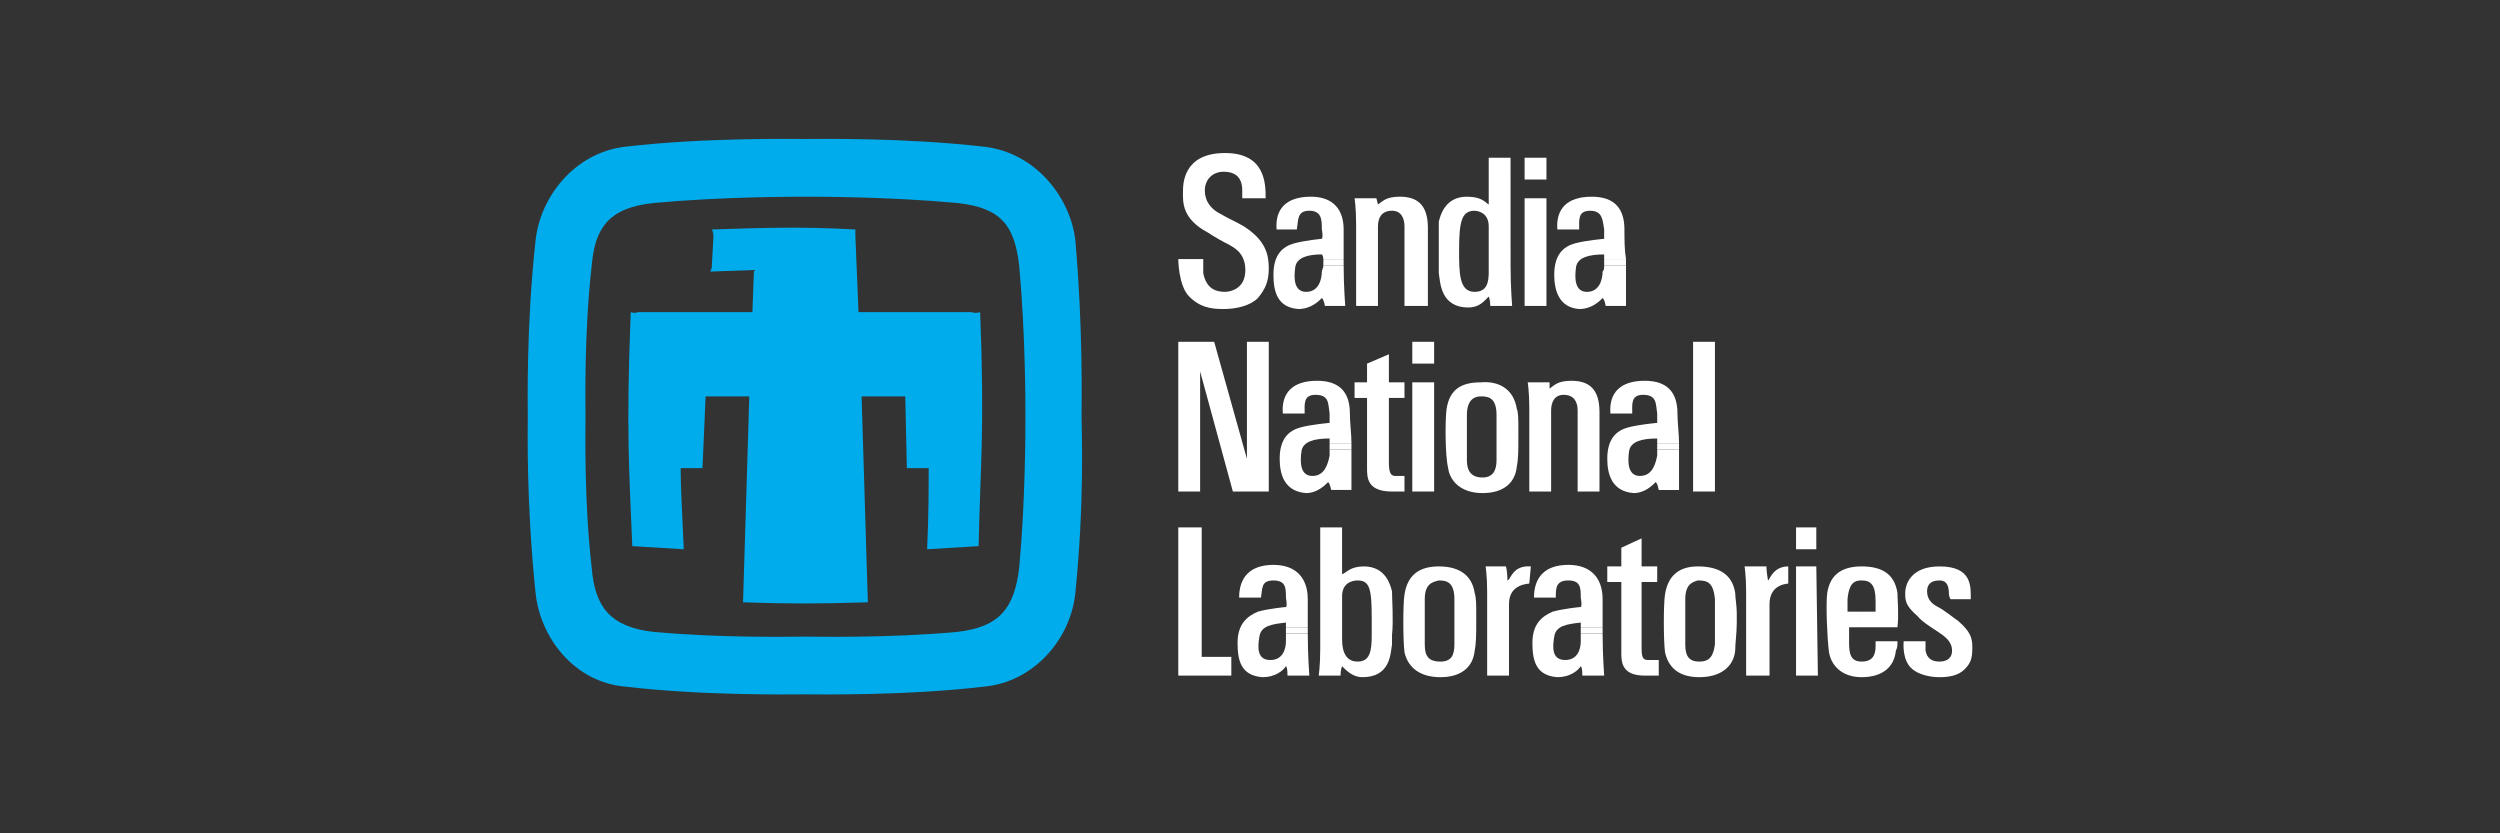 <svg width="180" height="60" viewBox="0 0 180 60" fill="none" xmlns="http://www.w3.org/2000/svg">
<rect x="0" y="0" width="180" height="60" fill="#333333" stroke="none"/>
<path fill-rule="evenodd" clip-rule="evenodd" d="M57.993 45.837C59.003 45.837 63.945 45.949 68.888 45.5C72.032 45.164 73.044 43.704 73.38 40.895C73.83 36.065 73.83 31.011 73.83 29.999C73.83 28.989 73.83 24.047 73.38 19.105C73.044 16.297 72.145 14.949 68.888 14.612C63.945 14.163 59.003 14.163 57.993 14.163C56.982 14.163 52.04 14.163 47.097 14.612C43.728 14.949 42.829 16.521 42.605 19.105C42.043 24.047 42.157 29.101 42.157 29.999C42.157 31.01 42.044 36.064 42.605 40.895C42.83 43.703 43.952 45.163 47.097 45.5C52.04 45.949 56.982 45.837 57.993 45.837V49.993C56.982 49.993 50.692 50.105 44.964 49.431C41.369 49.094 38.898 45.949 38.561 42.692C37.887 36.178 38 31.123 38 29.999C38 28.989 37.887 23.485 38.561 17.307C38.898 14.163 41.369 11.018 44.964 10.569C50.692 9.895 56.982 10.007 57.993 10.007C59.003 10.007 65.069 9.895 70.909 10.569C74.616 11.018 77.087 14.275 77.424 17.307C77.985 23.597 77.873 28.989 77.873 29.999C77.873 31.01 78.098 36.064 77.424 42.692C77.087 46.063 74.391 49.094 70.909 49.431C65.181 50.105 59.003 49.993 57.993 49.993V45.837Z" fill="#00ACEC"/>
<path fill-rule="evenodd" clip-rule="evenodd" d="M61.587 16.971L61.811 22.474H69.899C70.011 22.474 70.235 22.587 70.572 22.474C70.908 31.122 70.572 33.706 70.46 39.321L66.754 39.547C66.865 37.076 66.865 34.942 66.865 33.705H65.517H65.293L65.18 28.539H62.035L62.485 43.365C58.89 43.478 56.756 43.478 53.499 43.365L53.949 28.539H50.804L50.579 33.705H49.007C49.007 34.942 49.119 37.076 49.231 39.547L45.524 39.321C45.3 33.705 45.075 31.122 45.412 22.474C45.749 22.587 45.862 22.474 45.974 22.474H54.173L54.285 19.442L51.14 19.554C51.253 19.329 51.253 19.217 51.253 19.105L51.365 17.083C51.365 16.859 51.365 16.747 51.253 16.522C54.959 16.409 57.431 16.297 61.586 16.522L61.587 16.971Z" fill="#00ACEC"/>
<path fill-rule="evenodd" clip-rule="evenodd" d="M117.071 18.656C116.959 17.983 116.959 17.196 116.959 16.522C116.959 15.061 116.285 14.163 114.601 14.163C112.804 14.163 112.017 15.061 112.13 16.522H113.702C113.702 15.848 113.59 15.174 114.488 15.174C115.388 15.174 115.388 15.848 115.5 16.522V17.196C115.5 17.196 114.152 17.308 113.366 17.532C112.578 17.758 111.905 18.319 111.905 19.779C111.905 20.902 112.242 22.138 113.702 22.25C114.601 22.25 115.162 21.689 115.387 21.464C115.387 21.464 115.499 21.464 115.611 22.026H117.071V19.105H115.499C115.499 19.33 115.499 19.442 115.387 19.554C115.387 20.116 115.161 21.015 114.263 21.015C113.366 21.015 113.365 20.004 113.477 19.217C113.59 18.544 114.376 18.319 115.499 18.319V18.656L117.071 18.656Z" fill="white"/>
<path fill-rule="evenodd" clip-rule="evenodd" d="M117.071 18.655V19.104H115.499V18.655H117.071ZM111.344 14.274H109.772V22.025H111.344V14.274ZM96.742 18.655V16.521C96.742 15.06 95.956 14.162 94.384 14.162C92.588 14.162 91.8 15.06 91.914 16.521H93.374C93.486 15.847 93.374 15.173 94.272 15.173C95.172 15.173 95.172 15.847 95.172 16.521C95.284 17.083 95.172 17.195 95.172 17.195C95.172 17.195 93.936 17.307 93.149 17.532C92.363 17.756 91.689 18.317 91.689 19.778C91.689 20.901 91.914 22.137 93.486 22.249C94.384 22.249 94.946 21.688 95.171 21.463C95.171 21.463 95.283 21.463 95.395 22.025H96.855C96.855 22.025 96.743 20.564 96.743 19.104H95.283C95.283 19.329 95.171 19.441 95.171 19.553C95.171 20.115 94.945 21.014 94.048 21.014C93.148 21.014 93.148 20.003 93.261 19.216C93.374 18.543 94.16 18.317 95.171 18.317C95.171 18.317 95.283 18.43 95.283 18.655L96.742 18.655Z" fill="white"/>
<path fill-rule="evenodd" clip-rule="evenodd" d="M96.742 18.656V19.105H95.282V18.656H96.742ZM99.101 14.275H97.529C97.529 14.275 97.641 14.949 97.641 16.184V22.025H99.213V16.296C99.213 15.735 99.438 15.173 100.225 15.173C100.898 15.173 101.123 15.735 101.123 16.296V22.025H102.808V16.409C102.808 14.724 102.021 14.162 100.786 14.162C99.775 14.162 99.551 14.5 99.213 14.724L99.101 14.275ZM107.188 17.982V16.297C107.188 15.174 106.177 15.174 106.177 15.174C105.279 15.174 105.054 15.848 105.054 17.982C105.054 19.666 105.054 21.014 106.177 21.014C107.301 21.014 107.188 19.891 107.188 19.105V17.982H108.761V19.105C108.761 20.677 108.873 22.025 108.873 22.025H107.301C107.301 21.576 107.188 21.351 107.188 21.351C106.851 21.687 106.515 22.137 105.727 22.137C103.706 22.137 103.706 20.34 103.593 19.666V15.96C103.706 15.51 104.043 14.162 105.615 14.162C106.738 14.162 106.963 14.611 107.188 14.724V11.355H108.76L108.761 17.982H107.188ZM91.126 14.275C91.126 13.264 91.126 11.018 88.207 11.018C85.174 11.018 85.174 13.264 85.174 13.826C85.174 14.5 85.062 15.735 86.97 16.746C87.476 17.077 88.001 17.377 88.543 17.644C88.655 17.756 89.666 18.093 89.666 19.441C89.666 20.902 88.431 21.013 88.207 21.013C87.532 21.013 86.858 20.788 86.634 19.666V18.655H84.837C84.837 18.655 84.837 20.564 85.623 21.351C86.409 22.137 87.195 22.25 88.095 22.25C88.993 22.25 90.004 22.025 90.565 21.463C91.127 20.789 91.352 20.227 91.352 19.329C91.352 18.318 91.127 17.307 89.555 16.296C88.993 15.96 88.432 15.735 87.87 15.397C87.196 15.061 86.747 14.499 86.747 13.713C86.747 12.927 87.309 12.365 88.095 12.365C88.993 12.365 89.442 12.815 89.442 13.713V14.275H91.126ZM109.772 12.927H111.344V11.355H109.772V12.927ZM120.89 31.91C120.89 31.236 120.778 30.448 120.778 29.774C120.778 28.314 120.104 27.416 118.42 27.416C116.623 27.416 115.837 28.314 115.949 29.774H117.521C117.521 29.101 117.409 28.427 118.308 28.427C119.319 28.427 119.207 29.101 119.319 29.774V30.448C119.319 30.448 117.971 30.562 117.185 30.785C116.399 31.009 115.724 31.572 115.724 33.032C115.724 34.154 116.061 35.39 117.633 35.502C118.42 35.502 118.982 34.942 119.206 34.716C119.206 34.716 119.318 34.716 119.43 35.278H120.89V32.358H119.318V32.806C119.206 33.368 118.982 34.268 118.083 34.268C117.184 34.268 117.184 33.257 117.296 32.471C117.409 31.795 118.195 31.571 119.318 31.571V31.908H120.89V31.91Z" fill="white"/>
<path fill-rule="evenodd" clip-rule="evenodd" d="M120.89 31.909V32.359H119.318V31.909H120.89ZM97.304 31.909C97.304 31.235 97.192 30.448 97.192 29.774C97.192 28.314 96.518 27.416 94.833 27.416C93.036 27.416 92.25 28.314 92.362 29.774H93.935C93.935 29.101 93.823 28.427 94.721 28.427C95.732 28.427 95.619 29.101 95.732 29.774V30.448C95.732 30.448 94.383 30.562 93.597 30.785C92.811 31.009 92.137 31.571 92.137 33.032C92.137 34.154 92.473 35.39 94.046 35.502C94.832 35.502 95.394 34.941 95.618 34.716C95.618 34.716 95.732 34.716 95.844 35.277H97.304V32.358H95.732V32.806C95.618 33.368 95.395 34.268 94.496 34.268C93.597 34.268 93.597 33.256 93.709 32.47C93.823 31.795 94.609 31.571 95.732 31.571V31.908H97.304V31.909Z" fill="white"/>
<path fill-rule="evenodd" clip-rule="evenodd" d="M97.304 31.909V32.359H95.732V31.909H97.304ZM107.75 30.898V33.145C107.75 33.819 107.524 34.38 106.739 34.38C105.953 34.38 105.616 33.931 105.616 33.145V29.887C105.616 28.651 106.289 28.539 106.627 28.539C107.188 28.539 107.75 28.652 107.75 29.887V30.898H109.322C109.322 30.224 109.322 29.662 109.21 29.438C108.986 27.978 107.862 27.416 106.627 27.528C105.279 27.528 104.38 27.978 104.156 29.438C104.043 30.224 104.043 32.807 104.268 33.705C104.38 34.605 105.166 35.502 106.739 35.502C108.312 35.502 109.098 34.717 109.21 33.594C109.322 33.033 109.322 32.359 109.322 31.572V30.898H107.75ZM87.42 24.608H84.837V35.39H86.409V26.742L88.767 35.39H91.351V24.608H89.779V33.033L87.42 24.608ZM100 28.652H101.123V27.529H100V25.507L98.427 26.181V27.529H97.529V28.652H98.427V33.705C98.427 34.38 98.427 35.39 100.225 35.39H101.123V34.268H100.449C100.225 34.268 100 34.155 100 33.369V28.652ZM103.257 27.528H101.685V35.39H103.257V27.528ZM101.685 26.181H103.257V24.608H101.685V26.181ZM111.569 27.528H109.996C109.996 27.528 110.11 28.202 110.11 29.438V35.39H111.681V29.55C111.681 28.988 111.905 28.427 112.579 28.427C113.367 28.427 113.59 28.988 113.59 29.55V35.39H115.163V29.662C115.163 27.978 114.377 27.416 113.141 27.416C112.131 27.416 111.905 27.753 111.569 27.978V27.528ZM121.902 35.39H123.475V24.608H121.902V35.39ZM123.475 44.151V46.399C123.363 47.185 123.138 47.634 122.351 47.634C121.565 47.634 121.34 47.185 121.34 46.399V43.142C121.34 42.018 121.902 41.906 122.24 41.792C122.914 41.792 123.363 41.906 123.475 43.142L123.475 44.151H125.047C125.047 43.59 124.935 43.028 124.935 42.691C124.71 41.231 123.587 40.782 122.239 40.782C121.004 40.782 120.104 41.344 119.88 42.803C119.768 43.477 119.768 46.062 119.88 46.96C120.105 47.969 120.779 48.757 122.351 48.757C123.924 48.757 124.823 47.969 124.935 46.846C124.935 46.286 125.047 45.612 125.047 44.825V44.151H123.475ZM104.717 44.151V46.399C104.717 47.185 104.492 47.634 103.706 47.634C102.808 47.634 102.583 47.185 102.583 46.399V43.142C102.583 42.018 103.145 41.906 103.594 41.792C104.156 41.792 104.717 41.906 104.717 43.142V44.151H106.289C106.289 43.59 106.289 43.028 106.177 42.691C105.953 41.231 104.83 40.782 103.594 40.782C102.246 40.782 101.349 41.344 101.123 42.803C101.011 43.477 101.011 46.062 101.123 46.96C101.349 47.969 102.134 48.757 103.706 48.757C105.279 48.757 106.065 47.969 106.177 46.846C106.289 46.286 106.289 45.612 106.289 44.825V44.151H104.717ZM115.388 45.163V43.142C115.388 41.68 114.602 40.67 112.917 40.67C111.232 40.67 110.446 41.569 110.446 43.028H112.018C112.018 42.354 112.018 41.792 112.917 41.792C113.816 41.792 113.816 42.354 113.816 43.028C113.928 43.703 113.816 43.703 113.816 43.703C113.816 43.703 112.58 43.815 111.794 44.039C111.008 44.375 110.334 44.939 110.334 46.286C110.334 47.521 110.558 48.643 112.131 48.757C113.029 48.757 113.591 48.307 113.815 47.969C113.815 47.969 113.927 47.969 113.927 48.643H115.5C115.5 48.643 115.388 47.183 115.388 45.612H113.815V46.172C113.815 46.734 113.59 47.521 112.692 47.521C111.682 47.521 111.793 46.51 111.905 45.836C112.018 45.05 112.805 44.938 113.815 44.825V45.162L115.388 45.163Z" fill="white"/>
<path fill-rule="evenodd" clip-rule="evenodd" d="M115.388 45.164V45.613H113.815V45.164H115.388ZM94.159 45.164V43.142C94.159 41.681 93.373 40.671 91.688 40.671C90.004 40.671 89.217 41.569 89.217 43.029H90.79C90.902 42.355 90.79 41.793 91.688 41.793C92.588 41.793 92.588 42.355 92.588 43.029C92.7 43.704 92.588 43.704 92.588 43.704C92.588 43.704 91.351 43.816 90.565 44.04C89.779 44.376 89.105 44.939 89.105 46.286C89.105 47.522 89.329 48.644 90.902 48.757C91.8 48.757 92.362 48.308 92.587 47.97C92.587 47.97 92.699 47.97 92.699 48.644H94.272C94.272 48.644 94.159 47.184 94.159 45.612H92.587V46.173C92.587 46.734 92.362 47.522 91.464 47.522C90.453 47.522 90.564 46.511 90.677 45.837C90.79 45.051 91.576 44.938 92.587 44.826V45.163L94.159 45.164Z" fill="white"/>
<path fill-rule="evenodd" clip-rule="evenodd" d="M94.159 45.163V45.612H92.587V45.163H94.159ZM130.774 40.782H129.315V48.644H130.888L130.774 40.782ZM84.837 48.644H88.655V47.296H86.522V37.975H84.837V48.644ZM98.764 45.724V44.601C98.764 42.467 98.652 41.793 97.754 41.793C97.642 41.793 96.631 41.793 96.631 42.916V45.949C96.631 46.398 96.631 47.634 97.754 47.634C98.652 47.634 98.764 46.846 98.764 45.724H100.225V46.398C100.113 47.072 100.113 48.757 98.09 48.757C97.416 48.757 96.968 48.308 96.63 47.97C96.63 47.97 96.518 48.196 96.518 48.644H94.945C94.945 48.644 95.057 47.97 95.057 46.734V37.975H96.63V41.344C96.968 41.232 97.192 40.782 98.202 40.782C99.775 40.782 100.113 42.13 100.225 42.58C100.225 43.141 100.337 44.713 100.225 45.724H98.764ZM110.221 40.782C108.872 40.67 108.76 41.792 108.536 41.792C108.536 41.792 108.536 41.118 108.424 40.782H106.963C106.963 40.782 107.075 41.456 107.075 42.58V48.644H108.648V43.477C108.648 42.916 108.872 42.129 110.109 42.017L110.221 40.782ZM118.195 41.906H119.319V40.782H118.195V38.761L116.735 39.435V40.782H115.724V41.906H116.735V46.96C116.735 47.634 116.735 48.644 118.42 48.644H119.43V47.522H118.756C118.42 47.522 118.195 47.522 118.195 46.734L118.195 41.906ZM128.754 40.782C127.63 40.782 127.406 41.792 127.294 41.792C127.294 41.792 127.181 41.118 127.181 40.782H125.609C125.609 40.782 125.721 41.456 125.721 42.58V48.644H127.406V43.477C127.406 42.916 127.63 42.129 128.754 42.017V40.782ZM129.315 39.547H130.774V37.975H129.315V39.547ZM133.919 44.039H133.021V43.141C133.133 41.905 133.583 41.791 134.031 41.791C134.706 41.791 135.042 42.129 135.042 43.253V44.039H133.919V45.162H136.616C136.728 44.263 136.616 43.141 136.616 42.691C136.391 41.231 135.381 40.782 134.032 40.782C132.797 40.782 131.786 41.231 131.562 42.691C131.448 43.477 131.562 45.948 131.674 46.846C131.786 47.857 132.572 48.757 134.032 48.757C135.604 48.757 136.391 47.969 136.503 46.846C136.616 46.621 136.616 46.51 136.616 46.172H135.043V46.509C135.043 47.183 134.819 47.633 134.032 47.633C133.246 47.633 133.134 47.071 133.134 46.285V45.161H133.92V44.039H133.919ZM141.895 43.141C141.895 42.242 142.007 40.782 139.648 40.782C137.627 40.782 137.177 42.018 137.177 42.692C137.177 43.253 137.177 43.59 138.077 44.375C138.413 44.825 139.425 45.386 139.874 45.724C139.986 45.837 140.548 46.173 140.548 46.846C140.548 47.634 139.762 47.634 139.648 47.634C139.088 47.634 138.75 47.408 138.638 46.846V46.173H137.066C137.066 46.173 136.953 47.184 137.403 47.858C137.852 48.532 138.863 48.757 139.648 48.757C140.323 48.757 140.996 48.644 141.446 48.196C141.895 47.746 142.007 47.408 142.007 46.623C142.007 45.949 141.895 45.499 140.996 44.713C140.66 44.489 139.986 43.927 139.536 43.703C139.088 43.478 138.75 43.142 138.75 42.58C138.75 42.019 139.087 41.793 139.648 41.793C140.211 41.793 140.323 42.242 140.323 42.804C140.323 42.916 140.436 43.141 140.436 43.141H141.895Z" fill="white"/>
</svg>
